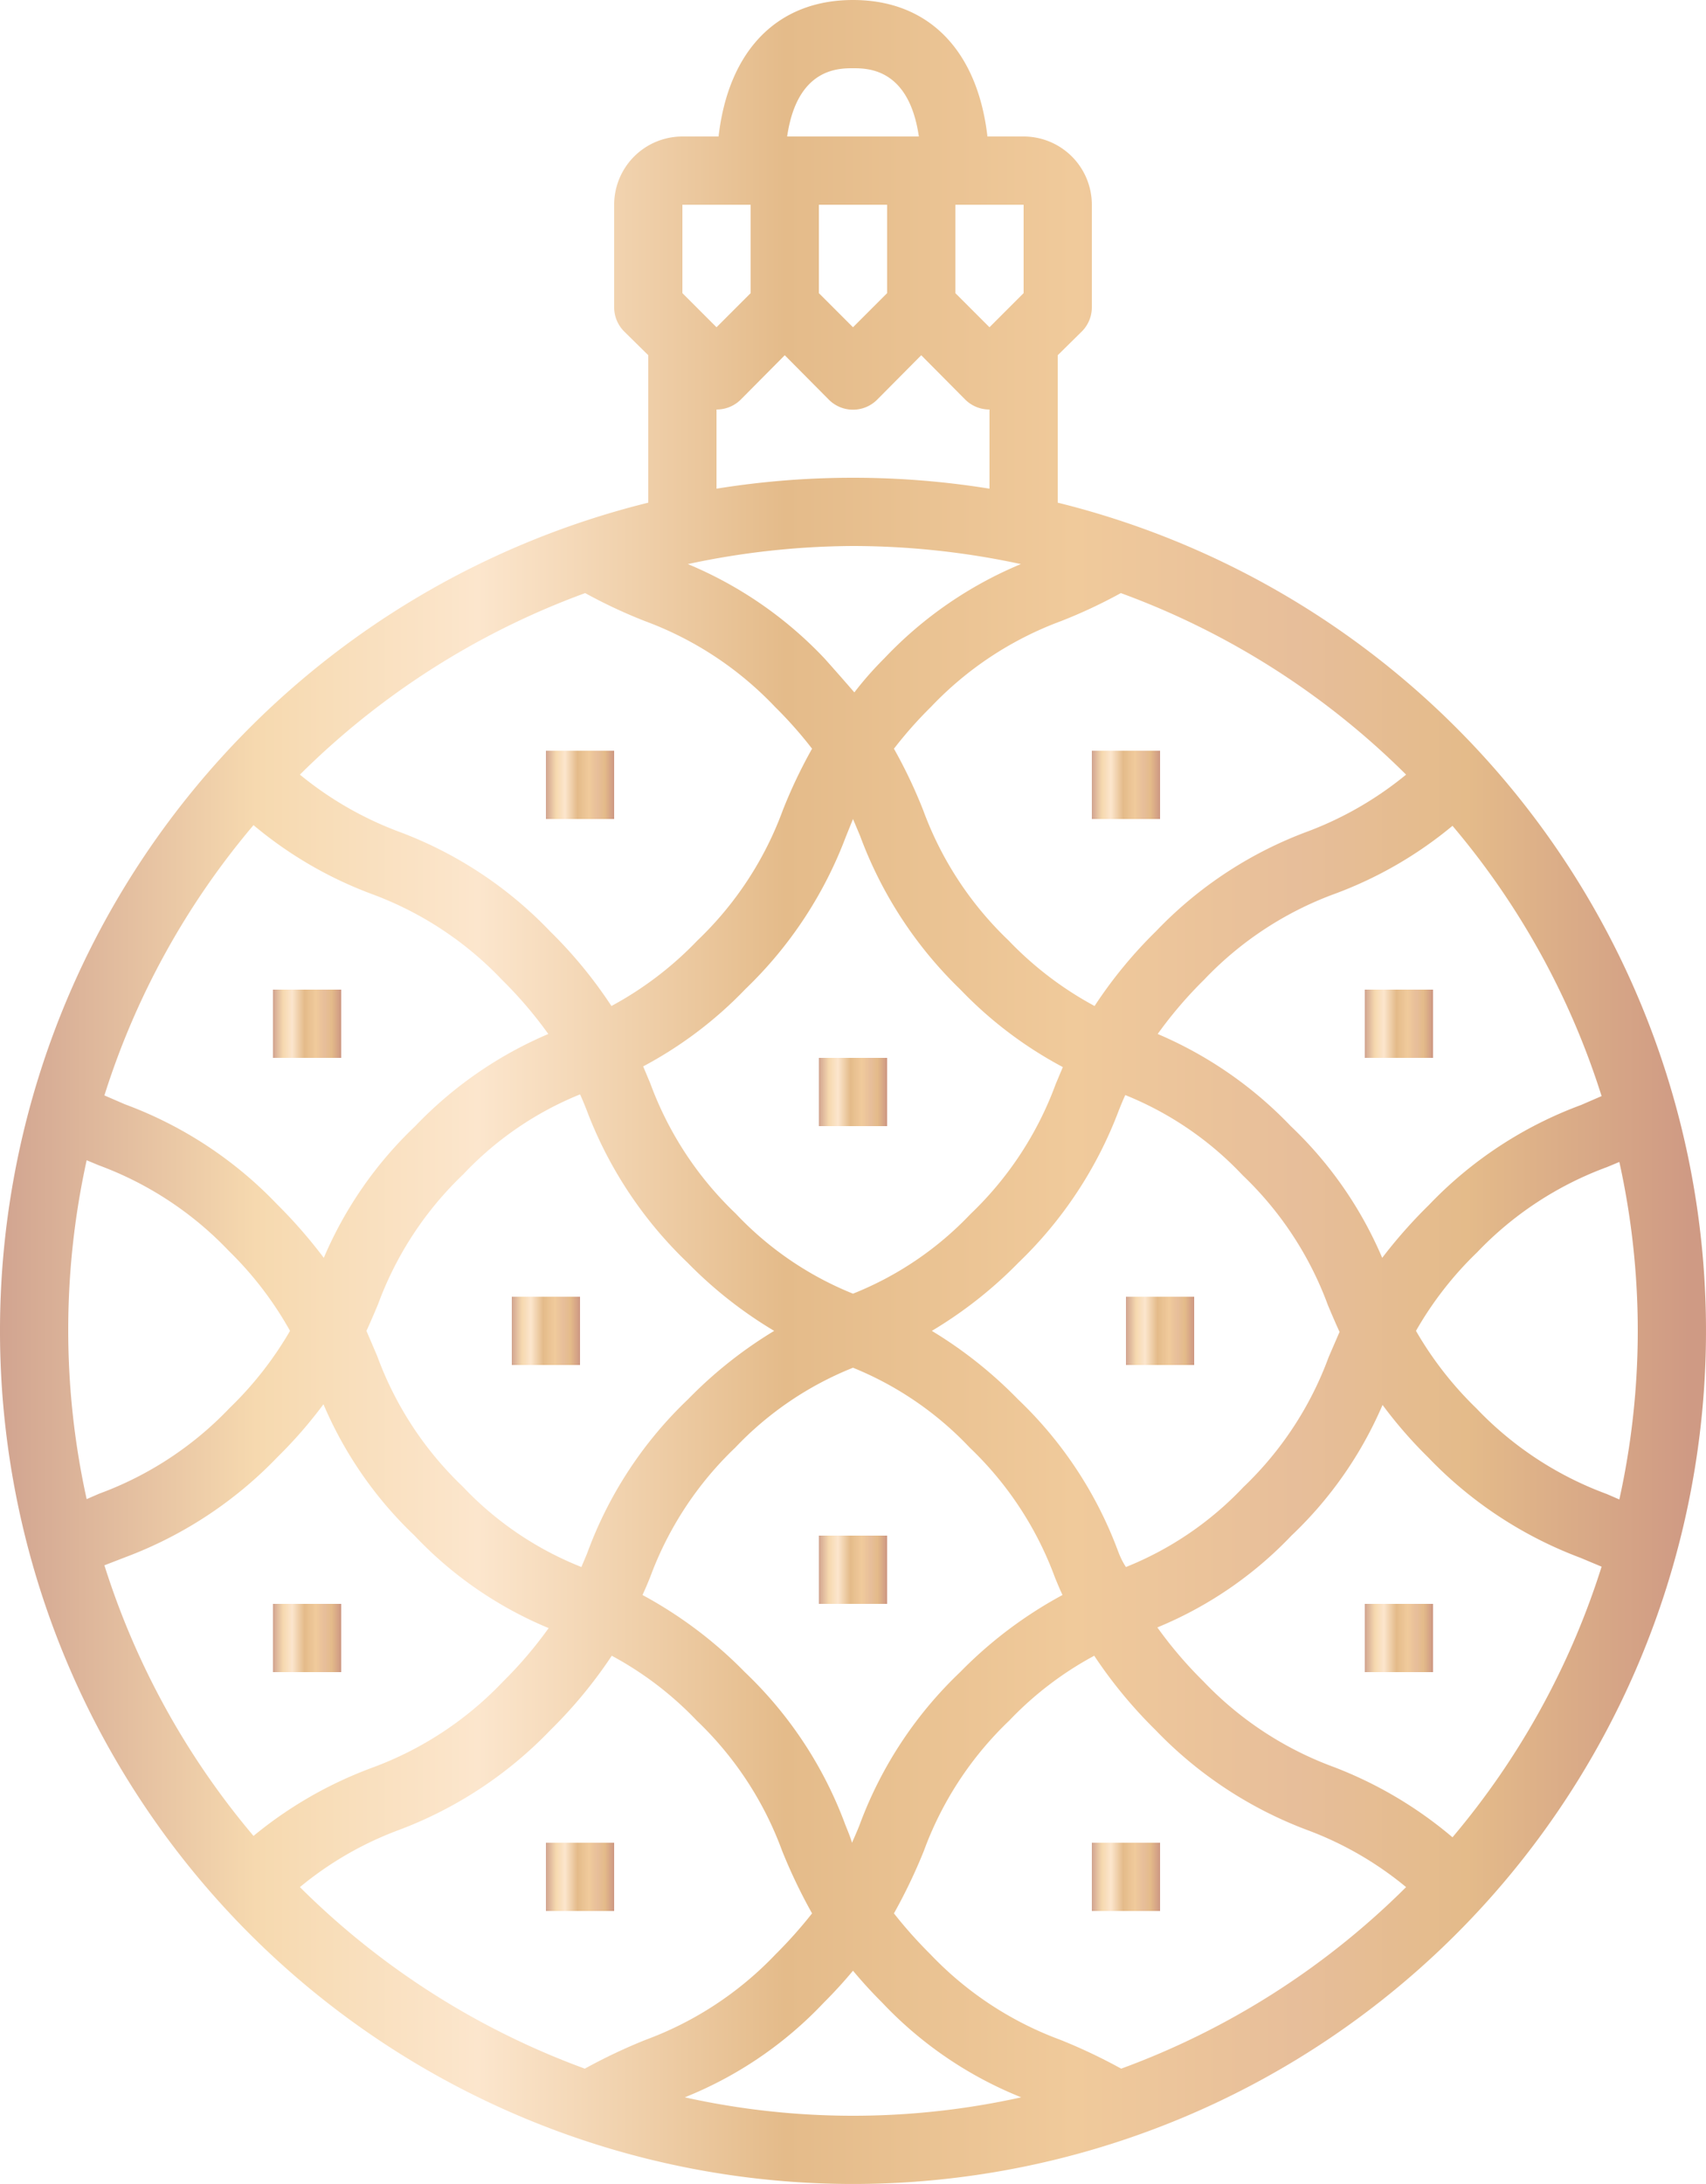 <?xml version="1.0" encoding="UTF-8"?> <svg xmlns="http://www.w3.org/2000/svg" xmlns:xlink="http://www.w3.org/1999/xlink" viewBox="0 0 50 64"> <defs> <style>.cls-1{fill:url(#Безымянный_градиент_27);}.cls-2{fill:url(#Безымянный_градиент_27-2);}.cls-3{fill:url(#Безымянный_градиент_27-3);}.cls-4{fill:url(#Безымянный_градиент_27-4);}.cls-5{fill:url(#Безымянный_градиент_27-5);}.cls-6{fill:url(#Безымянный_градиент_27-6);}.cls-7{fill:url(#Безымянный_градиент_27-7);}.cls-8{fill:url(#Безымянный_градиент_27-8);}.cls-9{fill:url(#Безымянный_градиент_27-9);}.cls-10{fill:url(#Безымянный_градиент_27-10);}.cls-11{fill:url(#Безымянный_градиент_27-11);}.cls-12{fill:url(#Безымянный_градиент_27-12);}.cls-13{fill:url(#Безымянный_градиент_27-13);}</style> <linearGradient id="Безымянный_градиент_27" y1="32" x2="50" y2="32" gradientUnits="userSpaceOnUse"> <stop offset="0" stop-color="#d1a490"></stop> <stop offset="0.15" stop-color="#f6d9af"></stop> <stop offset="0.28" stop-color="#fce6cd"></stop> <stop offset="0.46" stop-color="#e4bb8a"></stop> <stop offset="0.63" stop-color="#f0ca9b"></stop> <stop offset="0.76" stop-color="#e7be9a"></stop> <stop offset="0.86" stop-color="#e4bb8a"></stop> <stop offset="0.99" stop-color="#cf9a84"></stop> <stop offset="1" stop-color="#cf9a84"></stop> <stop offset="1" stop-color="#d1a490"></stop> <stop offset="1" stop-color="#8a533a"></stop> </linearGradient> <linearGradient id="Безымянный_градиент_27-2" x1="16" y1="23" x2="18" y2="23" xlink:href="#Безымянный_градиент_27"></linearGradient> <linearGradient id="Безымянный_градиент_27-3" x1="15" y1="39" x2="17" y2="39" xlink:href="#Безымянный_градиент_27"></linearGradient> <linearGradient id="Безымянный_градиент_27-4" x1="8" y1="30" x2="10" y2="30" xlink:href="#Безымянный_градиент_27"></linearGradient> <linearGradient id="Безымянный_градиент_27-5" x1="8" y1="48" x2="10" y2="48" xlink:href="#Безымянный_градиент_27"></linearGradient> <linearGradient id="Безымянный_градиент_27-6" x1="16" y1="55" x2="18" y2="55" xlink:href="#Безымянный_градиент_27"></linearGradient> <linearGradient id="Безымянный_градиент_27-7" x1="32" y1="23" x2="34" y2="23" xlink:href="#Безымянный_градиент_27"></linearGradient> <linearGradient id="Безымянный_градиент_27-8" x1="33" y1="39" x2="35" y2="39" xlink:href="#Безымянный_градиент_27"></linearGradient> <linearGradient id="Безымянный_градиент_27-9" x1="40" y1="30" x2="42" y2="30" xlink:href="#Безымянный_градиент_27"></linearGradient> <linearGradient id="Безымянный_градиент_27-10" x1="40" y1="48" x2="42" y2="48" xlink:href="#Безымянный_градиент_27"></linearGradient> <linearGradient id="Безымянный_градиент_27-11" x1="32" y1="55" x2="34" y2="55" xlink:href="#Безымянный_градиент_27"></linearGradient> <linearGradient id="Безымянный_градиент_27-12" x1="24" x2="26" xlink:href="#Безымянный_градиент_27"></linearGradient> <linearGradient id="Безымянный_градиент_27-13" x1="24" y1="46" x2="26" y2="46" xlink:href="#Безымянный_градиент_27"></linearGradient> </defs> <title>Ресурс 9</title> <g id="Слой_2" data-name="Слой 2"> <g id="_8-christmas_ball" data-name="8-christmas ball"> <path class="cls-1" d="M31,14.73V10.41l.71-.7A1,1,0,0,0,32,9V6a2,2,0,0,0-2-2H28.94C28.65,1.48,27.22,0,25,0s-3.65,1.48-3.94,4H20a2,2,0,0,0-2,2V9a1,1,0,0,0,.29.71l.71.7v4.32a25,25,0,1,0,12,0Zm.09,45.05a10.07,10.07,0,0,1-3.82-2.51,13.3,13.3,0,0,1-1.07-1.2,15.91,15.91,0,0,0,.88-1.84,10.05,10.05,0,0,1,2.5-3.81,9.93,9.93,0,0,1,2.49-1.9,13.59,13.59,0,0,0,1.79,2.17,12,12,0,0,0,4.46,2.94,10,10,0,0,1,2.89,1.67,23.07,23.07,0,0,1-8.35,5.32A16.3,16.3,0,0,0,31.09,59.78Zm-13.95.84A23.07,23.07,0,0,1,8.79,55.3a10,10,0,0,1,2.89-1.67,12,12,0,0,0,4.46-2.94,13.59,13.59,0,0,0,1.79-2.17,9.93,9.93,0,0,1,2.49,1.9,10.05,10.05,0,0,1,2.5,3.81,15.91,15.91,0,0,0,.88,1.84,13.3,13.3,0,0,1-1.07,1.2,10.07,10.07,0,0,1-3.82,2.51A16.3,16.3,0,0,0,17.14,60.62ZM2,39a23.1,23.1,0,0,1,.54-5l.36.15a10.05,10.05,0,0,1,3.81,2.51A10.25,10.25,0,0,1,8.5,39a10.37,10.37,0,0,1-1.77,2.26,10.07,10.07,0,0,1-3.82,2.51l-.37.16A22.94,22.94,0,0,1,2,39ZM25,16a23.47,23.47,0,0,1,4.92.53,11.68,11.68,0,0,0-4,2.76c-.34.34-.62.66-.88,1-.26-.3-.54-.62-.88-1a11.68,11.68,0,0,0-4-2.76A23.47,23.47,0,0,1,25,16ZM40.51,36.86A11.55,11.55,0,0,0,37.83,33a11.75,11.75,0,0,0-3.9-2.7,12.24,12.24,0,0,1,1.36-1.59A10.05,10.05,0,0,1,39.1,26.2a11.79,11.79,0,0,0,3.47-2,22.91,22.91,0,0,1,4.37,7.92l-.6.26a11.83,11.83,0,0,0-4.46,2.93A14.55,14.55,0,0,0,40.51,36.86Zm-7.74,8.6A11.83,11.83,0,0,0,29.83,41a12.63,12.63,0,0,0-2.52-2,12.52,12.52,0,0,0,2.54-2,12.08,12.08,0,0,0,2.94-4.46c.06-.15.12-.3.19-.45a9.69,9.69,0,0,1,3.44,2.35,10.05,10.05,0,0,1,2.5,3.81c.11.26.22.52.34.78l-.32.74a10.05,10.05,0,0,1-2.5,3.81A9.69,9.69,0,0,1,33,45.92C32.9,45.77,32.83,45.62,32.77,45.46Zm-15.54,0c-.06.16-.13.31-.19.46a9.69,9.69,0,0,1-3.48-2.36,10.05,10.05,0,0,1-2.5-3.81L10.74,39c.12-.26.23-.52.34-.78a10.05,10.05,0,0,1,2.5-3.81A9.69,9.69,0,0,1,17,32.07c.07.15.13.3.19.45A12.08,12.08,0,0,0,20.15,37a12.52,12.52,0,0,0,2.54,2,12.63,12.63,0,0,0-2.52,2A11.83,11.83,0,0,0,17.23,45.46Zm4.33-9.9a10.05,10.05,0,0,1-2.5-3.81l-.21-.5a11.86,11.86,0,0,0,3-2.27,12.08,12.08,0,0,0,2.94-4.46L25,24l.21.5A12.08,12.08,0,0,0,28.15,29a11.86,11.86,0,0,0,3,2.27l-.21.5a10.05,10.05,0,0,1-2.5,3.81A9.69,9.69,0,0,1,25,37.91,9.69,9.69,0,0,1,21.56,35.56Zm16.78-11.2a11.83,11.83,0,0,0-4.46,2.93,13.22,13.22,0,0,0-1.8,2.19,10.15,10.15,0,0,1-2.52-1.92,10.05,10.05,0,0,1-2.5-3.81,14.59,14.59,0,0,0-.86-1.81,12.23,12.23,0,0,1,1.09-1.23A10.05,10.05,0,0,1,31.1,18.2a15,15,0,0,0,1.75-.82,23.11,23.11,0,0,1,8.36,5.32A10.18,10.18,0,0,1,38.34,24.36ZM18.9,18.2a10.05,10.05,0,0,1,3.81,2.51,12.23,12.23,0,0,1,1.09,1.23,14.59,14.59,0,0,0-.86,1.81,10.05,10.05,0,0,1-2.5,3.81,10.15,10.15,0,0,1-2.52,1.92,13.22,13.22,0,0,0-1.8-2.19,11.83,11.83,0,0,0-4.46-2.93A10.18,10.18,0,0,1,8.79,22.7a23.11,23.11,0,0,1,8.36-5.32A15,15,0,0,0,18.9,18.2Zm-8,8a10.05,10.05,0,0,1,3.81,2.51,12.24,12.24,0,0,1,1.36,1.59,11.75,11.75,0,0,0-3.9,2.7,11.55,11.55,0,0,0-2.68,3.86,14.55,14.55,0,0,0-1.37-1.57,11.83,11.83,0,0,0-4.46-2.93l-.6-.26a22.91,22.91,0,0,1,4.37-7.92A11.79,11.79,0,0,0,10.9,26.2ZM3.68,45.63a12,12,0,0,0,4.46-2.94,13.07,13.07,0,0,0,1.34-1.54A11.54,11.54,0,0,0,12.15,45a11.42,11.42,0,0,0,3.93,2.71,12.19,12.19,0,0,1-1.35,1.58,10.07,10.07,0,0,1-3.82,2.51,12,12,0,0,0-3.48,2,23,23,0,0,1-4.37-7.93Zm21.09,7.83A11.83,11.83,0,0,0,21.83,49a12.49,12.49,0,0,0-3-2.26c.08-.17.15-.34.22-.51a10.05,10.05,0,0,1,2.5-3.81A9.73,9.73,0,0,1,25,40.08a9.73,9.73,0,0,1,3.42,2.34,10.05,10.05,0,0,1,2.5,3.81c.07.17.14.34.22.51a12.49,12.49,0,0,0-3,2.26,11.83,11.83,0,0,0-2.94,4.46c-.07.18-.15.36-.23.54C24.92,53.82,24.84,53.64,24.77,53.46Zm14.32-1.68a10.07,10.07,0,0,1-3.82-2.51,12.19,12.19,0,0,1-1.35-1.58A11.42,11.42,0,0,0,37.85,45a11.54,11.54,0,0,0,2.67-3.83,13.07,13.07,0,0,0,1.34,1.54,12,12,0,0,0,4.46,2.94l.62.26a23,23,0,0,1-4.37,7.93A12,12,0,0,0,39.09,51.78Zm8-8a10.07,10.07,0,0,1-3.82-2.51A10.37,10.37,0,0,1,41.5,39a10.25,10.25,0,0,1,1.79-2.3A10.05,10.05,0,0,1,47.1,34.2l.36-.15a22.91,22.91,0,0,1,0,9.89ZM30,8.59l-1,1-1-1V6h2Zm-4,0-1,1-1-1V6h2ZM25,2c.43,0,1.64,0,1.93,2H23.07C23.36,2,24.57,2,25,2ZM20,6h2V8.59l-1,1-1-1Zm1,6a1,1,0,0,0,.71-.29L23,10.41l1.29,1.3a1,1,0,0,0,1.42,0L27,10.41l1.29,1.3A1,1,0,0,0,29,12v2.32a25.16,25.16,0,0,0-8,0Zm-.93,49.46a11.46,11.46,0,0,0,4.07-2.77c.33-.33.61-.64.86-.94.25.3.53.61.86.94a11.46,11.46,0,0,0,4.07,2.77,22.77,22.77,0,0,1-9.86,0Z"></path> <rect class="cls-2" x="16" y="22" width="2" height="2"></rect> <rect class="cls-3" x="15" y="38" width="2" height="2"></rect> <rect class="cls-4" x="8" y="29" width="2" height="2"></rect> <rect class="cls-5" x="8" y="47" width="2" height="2"></rect> <rect class="cls-6" x="16" y="54" width="2" height="2"></rect> <rect class="cls-7" x="32" y="22" width="2" height="2"></rect> <rect class="cls-8" x="33" y="38" width="2" height="2"></rect> <rect class="cls-9" x="40" y="29" width="2" height="2"></rect> <rect class="cls-10" x="40" y="47" width="2" height="2"></rect> <rect class="cls-11" x="32" y="54" width="2" height="2"></rect> <rect class="cls-12" x="24" y="31" width="2" height="2"></rect> <rect class="cls-13" x="24" y="45" width="2" height="2"></rect> </g> </g> </svg> 